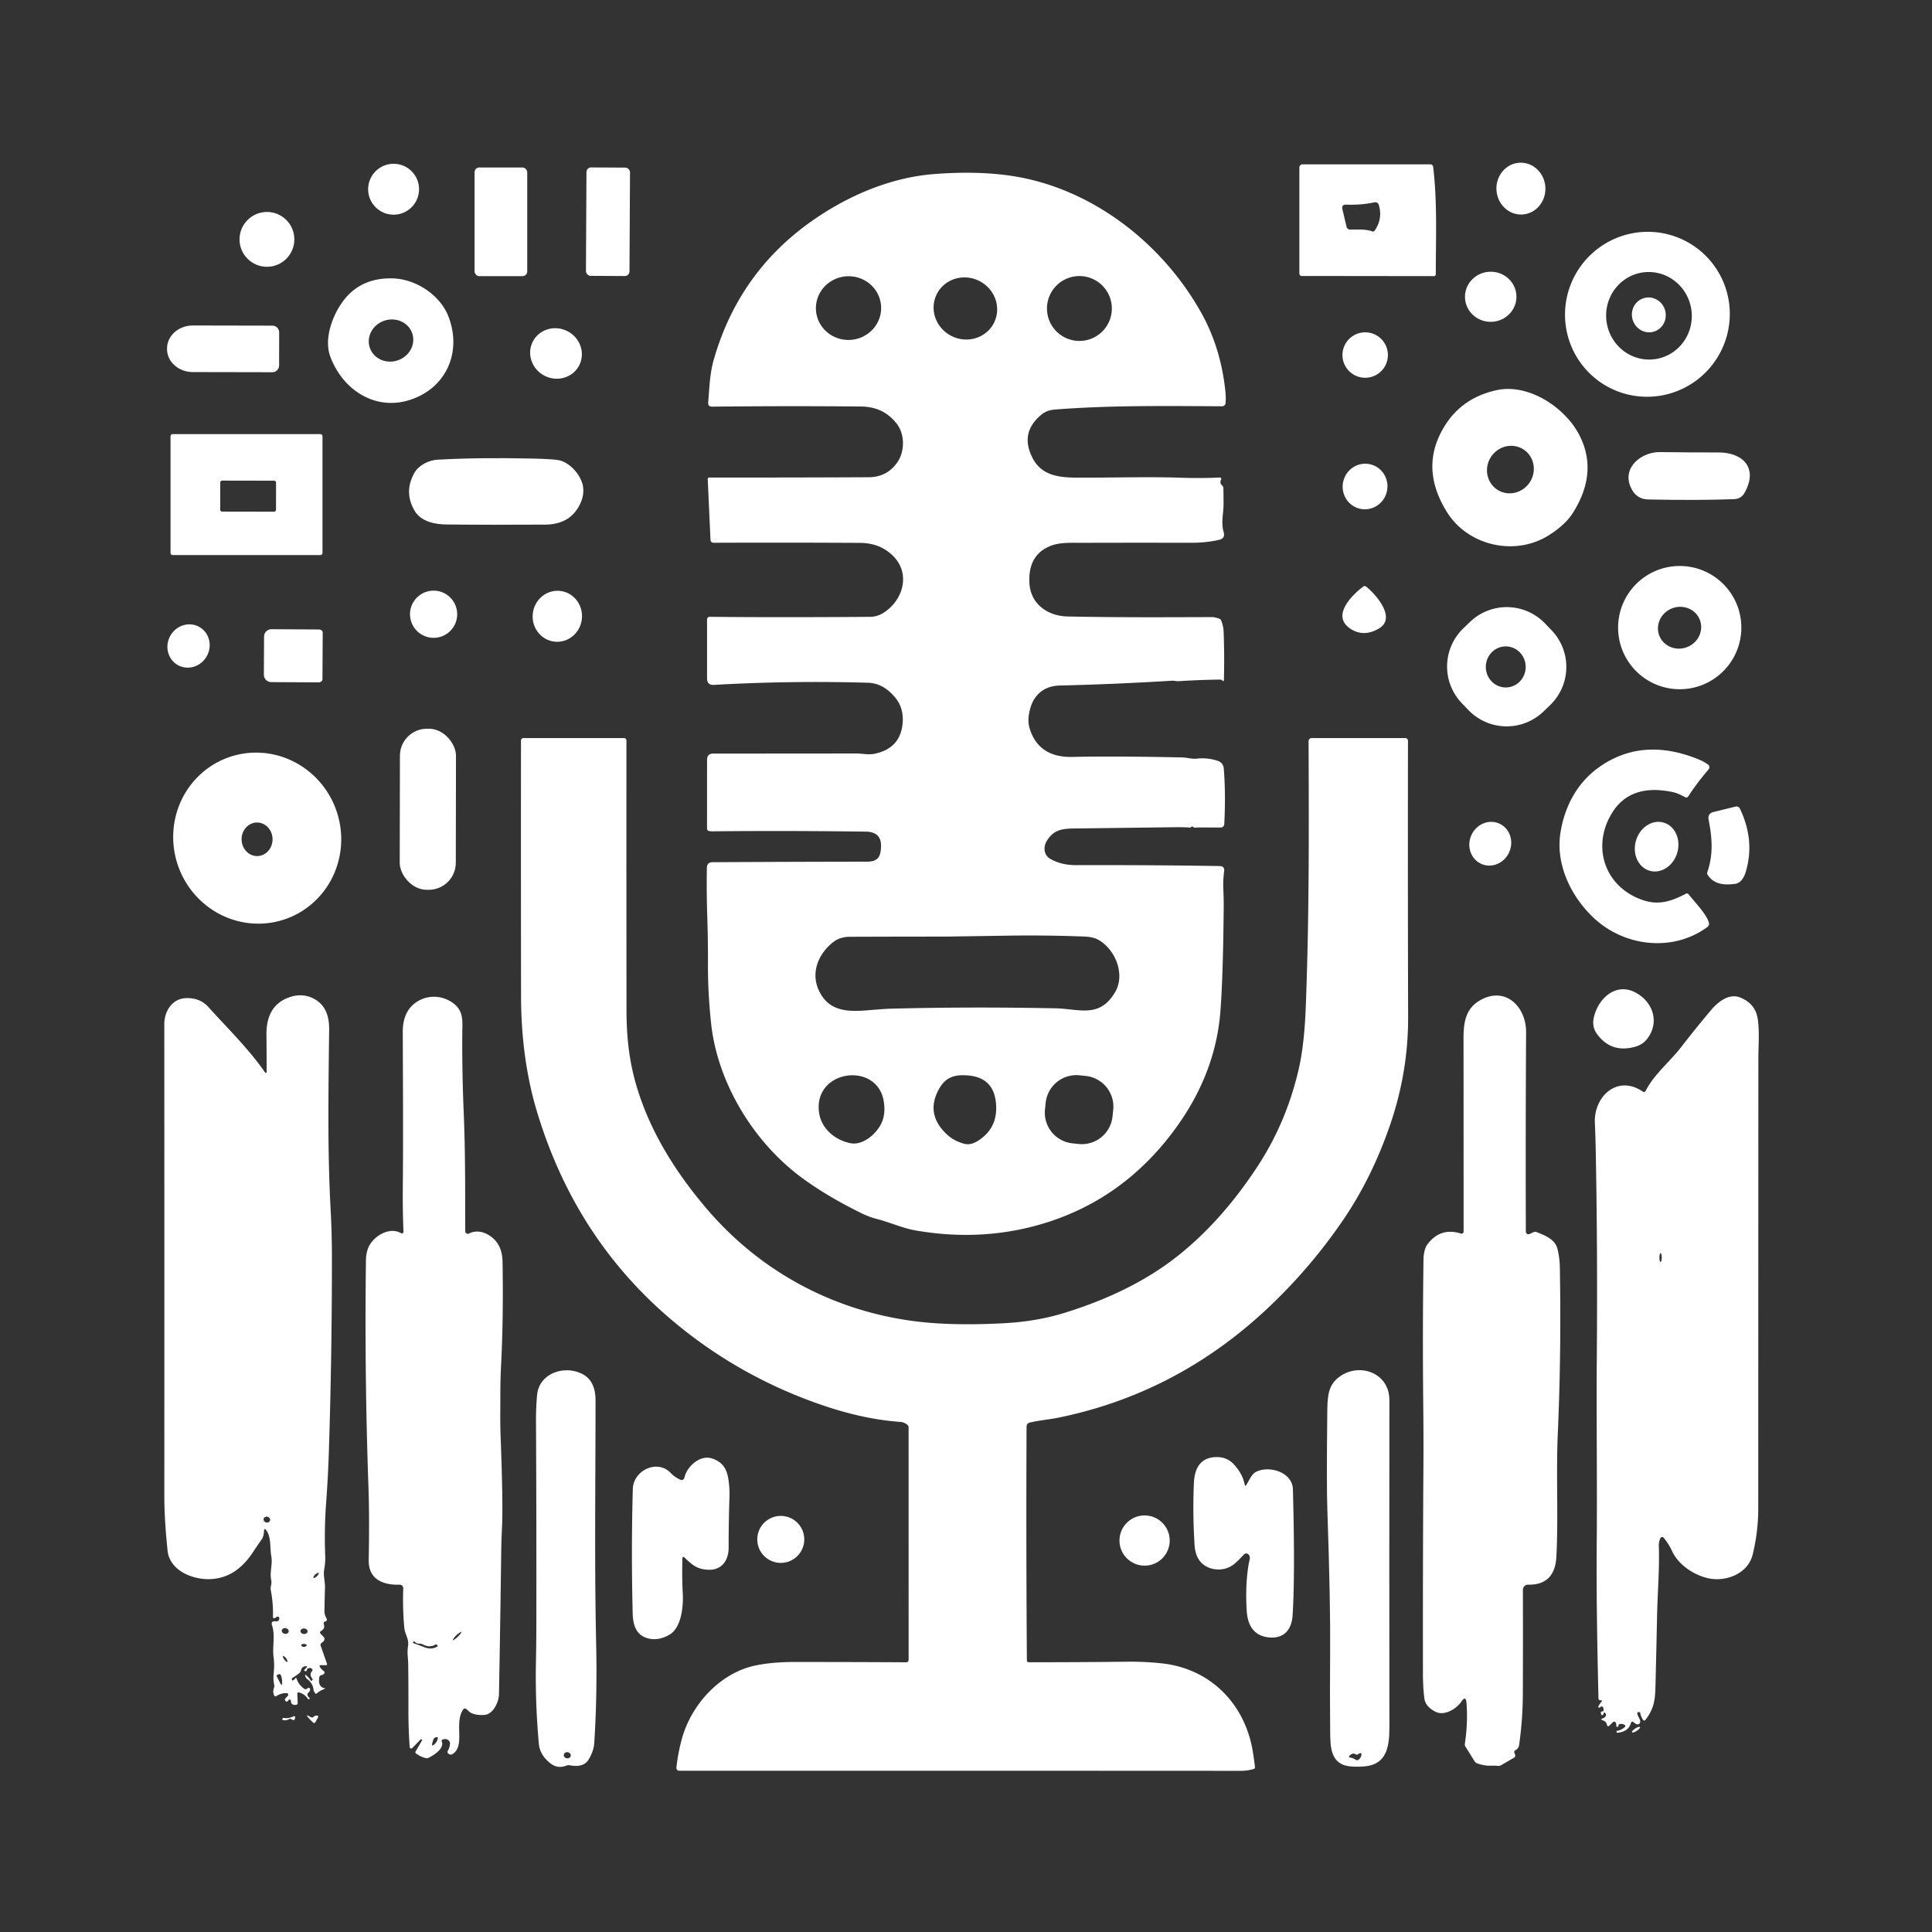 <svg viewBox="0.00 0.00 623.00 623.00" version="1.1" xmlns="http://www.w3.org/2000/svg">
<rect x="0.00" y="0.00" width="623.00" height="623.00" fill="#333333" stroke="none"/>
<ellipse ry="7.90" rx="8.36" transform="translate(490.44,60.82) rotate(87.3)" cy="0.00" cx="0.00" fill="#ffffff"></ellipse>
<circle r="8.21" cy="61.02" cx="126.92" fill="#ffffff"></circle>
<path d="M 462.38 89.04
  L 419.74 88.99
  A 0.75 0.74 -90.0 0 1 419.00 88.24
  L 419.00 54.00
  A 1.00 1.00 0.0 0 1 420.00 53.00
  L 461.24 52.99
  A 0.91 0.90 -3.6 0 1 462.14 53.78
  C 463.51 65.25 463.00 76.86 462.99 88.43
  A 0.61 0.61 0.0 0 1 462.38 89.04
  Z
  M 435.48 74.04
  C 437.59 74.01 440.51 73.86 442.47 74.61
  Q 442.99 74.80 443.30 74.35
  Q 445.95 70.48 444.60 66.03
  A 1.14 1.14 0.0 0 0 443.27 65.24
  Q 438.83 66.17 434.15 65.99
  Q 432.52 65.92 432.89 67.51
  L 434.18 73.02
  Q 434.42 74.05 435.48 74.04
  Z" fill="#ffffff"></path>
<rect rx="1.51" height="35.04" width="16.98" y="54.01" x="153.03" fill="#ffffff"></rect>
<rect rx="1.50" height="34.96" width="14.04" transform="translate(196.05,71.50) rotate(0.3)" y="-17.48" x="-7.02" fill="#ffffff"></rect>
<path d="M 384.21 266.58
  Q 384.10 266.64 384.02 266.74
  Q 383.92 266.89 383.74 266.87
  Q 381.86 266.71 377.75 266.76
  Q 363.38 266.95 348.45 267.13
  C 343.32 267.19 340.17 266.98 337.58 271.11
  C 336.38 273.02 336.52 275.70 338.66 276.94
  Q 342.21 278.99 346.99 278.98
  Q 370.90 278.91 393.29 279.27
  Q 394.96 279.30 394.74 280.95
  Q 394.33 284.03 394.49 287.12
  Q 394.63 289.85 394.60 292.89
  Q 394.38 315.52 393.52 326.28
  Q 391.96 345.91 379.49 363.29
  Q 361.98 387.69 334.00 395.24
  Q 315.37 400.27 295.23 396.77
  C 291.02 396.04 287.01 394.16 282.77 393.08
  Q 280.28 392.45 277.80 391.22
  Q 266.40 385.62 258.28 379.57
  C 243.13 368.31 231.37 349.35 229.30 329.96
  Q 228.25 320.13 228.29 310.83
  Q 228.32 303.20 228.06 295.23
  Q 227.81 287.53 227.94 279.84
  Q 227.97 278.04 229.77 278.03
  Q 254.22 277.89 279.55 277.86
  C 283.16 277.85 284.01 276.25 284.10 272.93
  Q 284.23 268.24 279.21 268.17
  Q 253.67 267.83 229.87 268.07
  Q 229.29 268.08 228.67 267.99
  A 0.81 0.80 4.7 0 1 227.99 267.20
  L 228.00 245.02
  Q 228.00 243.00 230.02 243.00
  Q 252.60 243.00 275.95 242.97
  C 277.93 242.96 279.96 243.46 281.86 243.09
  Q 290.26 241.43 291.05 233.37
  Q 291.54 228.42 288.70 224.97
  Q 284.86 220.30 279.90 220.16
  Q 254.81 219.45 230.22 220.85
  Q 228.00 220.98 228.00 218.76
  L 228.00 199.73
  A 0.83 0.83 0.0 0 1 228.83 198.90
  Q 250.75 199.13 280.53 198.91
  Q 282.73 198.90 284.64 197.76
  C 291.19 193.82 293.71 185.14 288.16 179.44
  Q 283.93 175.10 277.34 175.06
  Q 253.94 174.93 230.04 175.02
  A 0.94 0.93 88.7 0 1 229.11 174.12
  L 228.22 154.54
  Q 228.20 153.98 228.76 153.98
  Q 253.72 154.02 280.12 153.89
  Q 286.11 153.86 289.42 148.99
  C 291.79 145.48 291.80 140.02 289.18 136.65
  Q 284.92 131.16 277.74 131.09
  Q 254.76 130.86 229.64 131.13
  Q 228.26 131.14 228.37 129.77
  C 228.75 125.14 228.88 120.48 230.14 116.07
  Q 238.79 85.72 265.57 68.74
  C 275.95 62.15 288.30 57.14 301.17 56.13
  Q 314.61 55.09 325.42 56.60
  C 351.59 60.26 374.66 78.17 387.33 100.81
  Q 393.72 112.23 395.15 126.29
  Q 395.34 128.17 395.20 129.97
  A 1.13 1.12 -87.8 0 1 394.08 131.01
  C 375.16 130.90 357.54 130.70 340.23 132.06
  Q 337.63 132.26 336.01 133.56
  Q 328.75 139.33 332.91 147.59
  C 335.80 153.34 341.39 153.99 347.25 154.02
  C 359.04 154.08 369.92 153.67 381.20 154.06
  Q 387.32 154.27 393.13 153.98
  Q 394.06 153.94 393.69 154.79
  Q 393.27 155.79 394.08 156.53
  Q 394.49 156.90 394.50 157.46
  Q 394.55 159.99 394.55 162.55
  C 394.55 165.67 393.68 168.44 394.58 171.58
  Q 395.17 173.61 393.11 174.08
  Q 388.93 175.04 384.00 175.03
  Q 365.77 174.99 348.51 175.04
  C 345.49 175.04 341.89 174.86 339.04 175.93
  Q 331.40 178.77 331.96 188.14
  C 332.37 194.89 337.99 198.66 344.21 198.79
  C 359.78 199.12 375.30 199.05 390.68 198.99
  Q 391.77 198.99 393.14 199.50
  Q 393.62 199.68 393.81 200.15
  Q 394.51 201.90 394.58 203.75
  Q 394.87 211.54 394.67 219.14
  Q 394.64 219.97 394.08 219.36
  Q 394.04 219.32 393.99 219.29
  Q 393.74 219.14 393.44 219.14
  Q 386.73 219.23 380.13 219.65
  Q 379.54 219.68 378.94 219.58
  Q 378.37 219.47 377.80 219.51
  Q 359.72 220.63 341.85 221.05
  Q 336.18 221.18 333.46 225.51
  Q 332.31 227.34 331.78 230.45
  Q 331.38 232.88 332.08 235.08
  Q 335.05 244.34 345.85 244.08
  Q 358.50 243.78 381.13 244.24
  C 382.73 244.27 384.36 244.82 385.94 244.63
  Q 389.35 244.23 392.78 245.38
  A 2.70 2.69 -83.2 0 1 394.61 247.71
  Q 395.29 255.88 394.78 265.78
  A 1.13 1.13 0.0 0 1 393.64 266.85
  L 386.16 266.82
  Q 385.92 266.82 385.68 266.88
  Q 385.18 267.02 384.77 266.66
  Q 384.52 266.43 384.21 266.58
  Z
  M 284.12 98.708
  A 10.52 10.27 -3.5 0 0 272.993 89.099
  A 10.52 10.27 -3.5 0 0 263.12 99.992
  A 10.52 10.27 -3.5 0 0 274.247 109.601
  A 10.52 10.27 -3.5 0 0 284.12 98.708
  Z
  M 320.56 104.026
  A 10.32 9.94 26.2 0 0 315.689 90.551
  A 10.32 9.94 26.2 0 0 302.04 94.914
  A 10.32 9.94 26.2 0 0 306.911 108.389
  A 10.32 9.94 26.2 0 0 320.56 104.026
  Z
  M 358.53 99.48
  A 10.46 10.46 0.0 0 0 348.07 89.02
  A 10.46 10.46 0.0 0 0 337.61 99.48
  A 10.46 10.46 0.0 0 0 348.07 109.94
  A 10.46 10.46 0.0 0 0 358.53 99.48
  Z
  M 287.08 325.27
  Q 312.26 324.60 340.25 325.14
  C 348.06 325.29 354.58 328.51 359.62 319.86
  C 363.00 314.06 359.48 305.80 353.92 302.92
  Q 352.34 302.10 349.54 302.00
  Q 337.40 301.52 323.93 301.73
  Q 305.13 302.02 305.07 302.02
  Q 289.53 302.02 274.00 302.08
  Q 270.71 302.10 268.42 303.99
  C 263.05 308.44 260.96 315.34 265.27 321.48
  C 268.64 326.28 274.40 326.23 279.69 325.79
  Q 285.42 325.31 287.08 325.27
  Z
  M 284.91 354.77
  C 282.52 342.23 262.26 345.00 264.11 358.71
  C 264.82 363.98 269.32 367.67 274.25 368.64
  C 278.33 369.45 282.72 365.49 284.24 362.17
  Q 285.71 358.98 284.91 354.77
  Z
  M 312.41 346.82
  C 308.17 346.41 305.06 347.12 302.83 351.10
  Q 298.22 359.30 305.49 365.94
  Q 307.63 367.90 310.79 368.79
  C 312.84 369.37 314.58 368.47 316.18 367.31
  Q 321.80 363.26 321.18 355.88
  Q 320.49 347.59 312.41 346.82
  Z
  M 358.973 357.91
  A 9.95 9.95 0.0 0 0 350.136 346.959
  L 348.148 346.746
  A 9.95 9.95 0.0 0 0 337.197 355.582
  L 336.967 357.73
  A 9.95 9.95 0.0 0 0 345.804 368.681
  L 347.792 368.894
  A 9.95 9.95 0.0 0 0 358.743 360.058
  L 358.973 357.91
  Z" fill="#ffffff"></path>
<circle r="8.84" cy="77.19" cx="86.08" fill="#ffffff"></circle>
<path d="M 514.501 122.082
  A 26.64 26.52 128.9 0 1 510.591 84.696
  A 26.64 26.52 128.9 0 1 547.959 80.618
  A 26.64 26.52 128.9 0 1 551.869 118.004
  A 26.64 26.52 128.9 0 1 514.501 122.082
  Z
  M 533.475 115.842
  A 14.12 13.81 82.9 0 0 545.434 100.123
  A 14.12 13.81 82.9 0 0 529.985 87.818
  A 14.12 13.81 82.9 0 0 518.026 103.537
  A 14.12 13.81 82.9 0 0 533.475 115.842
  Z" fill="#ffffff"></path>
<ellipse ry="8.08" rx="8.30" transform="translate(480.70,95.70) rotate(-1.4)" cy="0.00" cx="0.00" fill="#ffffff"></ellipse>
<path d="M 144.62 102.09
  C 148.98 113.45 144.02 125.07 132.28 128.92
  C 121.01 132.62 110.50 125.71 106.53 115.04
  C 104.70 110.14 106.46 104.16 108.91 99.76
  Q 114.68 89.41 126.71 89.77
  C 134.07 90.00 141.91 95.06 144.62 102.09
  Z
  M 132.945 107.543
  A 7.22 6.75 -18.3 0 0 123.971 103.401
  A 7.22 6.75 -18.3 0 0 119.235 112.077
  A 7.22 6.75 -18.3 0 0 128.209 116.219
  A 7.22 6.75 -18.3 0 0 132.945 107.543
  Z" fill="#ffffff"></path>
<ellipse ry="5.45" rx="5.64" transform="translate(531.69,101.54) rotate(73.1)" cy="0.00" cx="0.00" fill="#ffffff"></ellipse>
<path d="M 90.00 117.84
  A 2.19 2.19 0.0 0 1 87.81 120.03
  L 62.19 119.98
  A 8.33 7.39 0.1 0 1 53.87 112.58
  L 53.87 112.34
  A 8.33 7.39 0.1 0 1 62.21 104.96
  L 87.83 105.01
  A 2.19 2.19 0.0 0 1 90.02 107.20
  L 90.00 117.84
  Z" fill="#ffffff"></path>
<ellipse ry="8.08" rx="8.41" transform="translate(179.29,113.98) rotate(26.8)" cy="0.00" cx="0.00" fill="#ffffff"></ellipse>
<circle r="7.33" cy="114.49" cx="440.22" fill="#ffffff"></circle>
<path d="M 464.39 140.00
  Q 470.01 128.54 482.64 125.81
  C 492.77 123.62 504.28 131.14 508.98 139.74
  Q 515.64 151.95 507.25 165.31
  Q 504.80 169.21 499.46 172.59
  C 488.51 179.50 473.33 176.00 466.56 165.08
  C 461.52 156.95 460.19 148.56 464.39 140.00
  Z
  M 482.755 157.859
  A 7.74 7.47 123.7 0 0 493.265 155.565
  A 7.74 7.47 123.7 0 0 491.344 144.981
  A 7.74 7.47 123.7 0 0 480.835 147.275
  A 7.74 7.47 123.7 0 0 482.755 157.859
  Z" fill="#ffffff"></path>
<path d="M 103.99 178.30
  A 0.69 0.69 0.0 0 1 103.30 178.99
  L 55.68 178.99
  A 0.69 0.69 0.0 0 1 54.99 178.30
  L 54.99 140.68
  A 0.69 0.69 0.0 0 1 55.68 139.99
  L 103.30 139.99
  A 0.69 0.69 0.0 0 1 103.99 140.68
  L 103.99 178.30
  Z
  M 89.018 155.646
  A 0.64 0.64 0.0 0 0 88.379 155.005
  L 71.659 154.975
  A 0.64 0.64 0.0 0 0 71.018 155.614
  L 71.002 164.334
  A 0.64 0.64 0.0 0 0 71.641 164.975
  L 88.361 165.005
  A 0.64 0.64 0.0 0 0 89.002 164.366
  L 89.018 155.646
  Z" fill="#ffffff"></path>
<path d="M 554.20 145.90
  C 561.92 145.90 567.07 150.81 562.58 158.88
  Q 561.48 160.87 559.15 160.96
  Q 547.54 161.39 531.49 161.06
  Q 527.49 160.98 525.79 157.00
  C 523.06 150.58 529.47 145.69 535.29 145.78
  Q 544.32 145.91 554.20 145.90
  Z" fill="#ffffff"></path>
<path d="M 133.57 152.58
  C 134.98 150.01 138.24 148.39 141.10 148.23
  Q 154.54 147.48 171.80 147.87
  Q 178.48 148.02 180.35 148.43
  C 183.83 149.20 187.70 153.41 188.07 157.38
  Q 188.28 159.54 187.46 161.60
  Q 184.46 169.12 175.79 169.17
  Q 158.50 169.29 143.80 169.12
  C 140.11 169.08 135.73 168.14 133.71 164.73
  Q 130.17 158.75 133.57 152.58
  Z" fill="#ffffff"></path>
<ellipse ry="7.22" rx="7.36" transform="translate(440.18,156.88) rotate(102.9)" cy="0.00" cx="0.00" fill="#ffffff"></ellipse>
<path d="M 561.52 202.38
  A 19.87 19.87 0.0 0 1 541.65 222.25
  A 19.87 19.87 0.0 0 1 521.78 202.38
  A 19.87 19.87 0.0 0 1 541.65 182.51
  A 19.87 19.87 0.0 0 1 561.52 202.38
  Z
  M 548.122 199.851
  A 7.01 6.70 -21.5 0 0 539.144 196.186
  A 7.01 6.70 -21.5 0 0 535.078 204.989
  A 7.01 6.70 -21.5 0 0 544.056 208.654
  A 7.01 6.70 -21.5 0 0 548.122 199.851
  Z" fill="#ffffff"></path>
<path d="M 435.37 202.69
  C 429.30 198.58 435.75 192.04 439.59 189.15
  Q 440.06 188.80 440.53 189.16
  C 443.72 191.70 450.46 199.33 444.59 202.71
  Q 439.64 205.57 435.37 202.69
  Z" fill="#ffffff"></path>
<circle r="7.61" cy="198.07" cx="139.82" fill="#ffffff"></circle>
<ellipse ry="7.96" rx="8.23" transform="translate(179.72,198.73) rotate(96.0)" cy="0.00" cx="0.00" fill="#ffffff"></ellipse>
<path d="M 500.309 203.219
  A 17.09 17.09 0.0 0 1 499.845 227.383
  L 497.697 229.45
  A 17.09 17.09 0.0 0 1 473.533 228.986
  L 471.411 226.781
  A 17.09 17.09 0.0 0 1 471.875 202.617
  L 474.022 200.55
  A 17.09 17.09 0.0 0 1 498.187 201.014
  L 500.309 203.219
  Z
  M 485.596 221.68
  A 6.62 6.43 89.6 0 0 491.98 215.015
  A 6.62 6.43 89.6 0 0 485.504 208.44
  A 6.62 6.43 89.6 0 0 479.12 215.105
  A 6.62 6.43 89.6 0 0 485.596 221.68
  Z" fill="#ffffff"></path>
<ellipse ry="6.74" rx="7.06" transform="translate(60.80,208.31) rotate(119.7)" cy="0.00" cx="0.00" fill="#ffffff"></ellipse>
<path d="M 85.15 205.28
  A 2.39 2.39 0.0 0 1 87.55 202.90
  L 102.78 202.98
  A 1.28 0.99 0.3 0 1 104.06 203.98
  L 103.98 219.06
  A 1.28 0.99 0.3 0 1 102.70 220.04
  L 87.47 219.96
  A 2.39 2.39 0.0 0 1 85.09 217.56
  L 85.15 205.28
  Z" fill="#ffffff"></path>
<rect rx="8.72" height="51.94" width="18.08" transform="translate(137.97,260.96) rotate(0.1)" y="-25.97" x="-9.04" fill="#ffffff"></rect>
<path d="M 331.79 536.01
  Q 346.98 536.03 363.32 535.84
  Q 369.07 535.77 374.70 536.38
  C 390.41 538.09 401.63 549.59 404.04 565.14
  Q 404.40 567.41 404.68 569.79
  Q 404.74 570.29 404.26 570.43
  Q 402.30 571.03 400.11 571.03
  Q 309.62 570.98 219.02 571.00
  A 0.91 0.90 2.8 0 1 218.11 570.00
  Q 218.66 565.12 219.90 560.64
  C 223.01 549.41 232.44 539.32 243.74 537.03
  Q 249.16 535.93 256.11 535.93
  Q 274.31 535.93 292.22 536.03
  A 0.79 0.78 90.0 0 0 293.00 535.24
  L 292.99 460.27
  Q 292.99 459.78 292.61 459.46
  Q 291.58 458.59 290.20 458.50
  Q 277.39 457.61 262.36 452.13
  Q 236.08 442.56 215.24 424.48
  Q 185.19 398.41 173.17 358.51
  C 169.49 346.33 168.04 333.60 168.02 321.29
  Q 167.96 281.87 168.00 238.79
  A 0.79 0.79 0.0 0 1 168.79 238.00
  L 201.24 238.00
  A 0.77 0.76 90.0 0 1 202.00 238.77
  Q 201.98 281.85 202.02 325.38
  C 202.02 336.88 203.37 346.45 207.91 357.83
  Q 214.28 373.79 227.78 389.66
  C 246.51 411.69 272.49 424.56 300.88 426.64
  Q 310.75 427.36 323.30 426.72
  Q 334.12 426.18 343.19 423.37
  Q 365.00 416.64 379.54 405.18
  Q 393.82 393.94 405.48 376.17
  Q 414.87 361.86 418.82 344.62
  Q 420.59 336.92 421.06 324.78
  C 422.18 295.78 422.08 268.73 421.97 238.99
  A 0.99 0.99 0.0 0 1 422.96 238.00
  L 453.02 238.00
  Q 454.02 238.00 454.02 239.00
  Q 453.95 283.97 454.07 328.01
  Q 454.11 345.54 448.36 362.43
  Q 442.50 379.60 433.18 393.30
  Q 422.05 409.63 407.61 422.95
  Q 378.78 449.52 341.18 457.17
  C 338.15 457.78 335.05 458.00 332.01 458.74
  A 1.29 1.27 83.7 0 0 331.03 459.98
  Q 330.86 496.41 331.13 535.36
  Q 331.14 536.01 331.79 536.01
  Z" fill="#ffffff"></path>
<path d="M 547.70 244.86
  Q 549.32 245.51 550.73 246.50
  A 1.12 1.11 -52.0 0 1 550.93 248.15
  Q 547.24 252.42 544.42 256.78
  Q 544.04 257.37 543.40 257.06
  C 541.98 256.34 540.88 255.72 539.27 255.39
  Q 525.68 252.58 519.79 262.20
  C 513.00 273.29 517.68 286.48 530.27 290.41
  C 535.22 291.96 539.31 290.45 543.66 288.19
  Q 544.16 287.93 544.51 288.38
  C 546.51 290.92 550.18 294.65 551.03 297.43
  Q 551.31 298.38 550.51 298.97
  C 539.25 307.19 523.58 305.19 513.76 295.84
  C 506.42 288.84 501.52 278.52 503.23 268.27
  C 504.64 259.82 508.66 252.32 515.70 247.35
  Q 529.63 237.51 547.70 244.86
  Z" fill="#ffffff"></path>
<path d="M 91.847 296.435
  A 27.64 27.03 71.2 0 1 57.352 278.981
  A 27.64 27.03 71.2 0 1 74.033 244.105
  A 27.64 27.03 71.2 0 1 108.528 261.559
  A 27.64 27.03 71.2 0 1 91.847 296.435
  Z
  M 82.947 276.05
  A 5.41 4.99 89.5 0 0 87.89 270.596
  A 5.41 4.99 89.5 0 0 82.853 265.23
  A 5.41 4.99 89.5 0 0 77.91 270.683
  A 5.41 4.99 89.5 0 0 82.947 276.05
  Z" fill="#ffffff"></path>
<path d="M 562.96 281.09
  C 562.47 282.74 561.45 284.76 559.52 285.01
  C 556.10 285.45 552.76 285.27 550.68 282.14
  Q 550.39 281.71 550.56 281.22
  C 552.54 275.40 552.10 270.19 550.97 264.33
  Q 550.59 262.32 552.58 261.83
  L 559.68 260.09
  A 1.21 1.20 -19.5 0 1 561.05 260.74
  Q 565.96 271.00 562.96 281.09
  Z" fill="#ffffff"></path>
<ellipse ry="6.69" rx="7.12" transform="translate(480.56,272.07) rotate(113.9)" cy="0.00" cx="0.00" fill="#ffffff"></ellipse>
<ellipse ry="6.94" rx="8.09" transform="translate(534.20,273.02) rotate(106.1)" cy="0.00" cx="0.00" fill="#ffffff"></ellipse>
<path d="M 527.67 320.20
  C 533.29 323.36 535.21 330.08 530.96 335.23
  Q 529.55 336.93 527.15 337.58
  Q 519.44 339.65 514.92 333.35
  Q 513.31 331.11 513.91 328.25
  C 515.27 321.90 521.16 316.52 527.67 320.20
  Z" fill="#ffffff"></path>
<path d="M 85.15 493.55
  C 85.06 494.72 84.95 495.61 84.24 496.61
  Q 82.86 498.55 81.48 500.65
  Q 76.11 508.78 68.02 509.20
  C 62.24 509.50 54.69 506.52 54.03 499.99
  C 53.45 494.24 52.99 488.33 52.99 482.57
  Q 53.02 407.87 52.98 330.25
  C 52.98 326.16 55.45 322.08 59.87 321.87
  Q 64.43 321.65 67.23 324.77
  C 73.19 331.37 80.17 338.19 85.27 345.55
  Q 85.98 346.57 85.98 345.32
  Q 85.98 339.55 85.92 333.68
  Q 85.83 324.71 92.48 321.90
  Q 97.34 319.85 101.50 322.21
  Q 106.22 324.89 106.14 331.96
  C 105.90 352.33 105.59 371.08 106.61 389.95
  Q 107.02 397.42 107.03 405.09
  Q 107.06 436.36 106.05 468.11
  Q 105.79 476.14 105.15 484.86
  Q 104.54 493.14 104.87 501.68
  Q 104.96 503.83 104.55 506.02
  C 104.18 508.05 104.85 509.95 104.79 512.01
  Q 104.69 515.75 104.62 519.56
  C 104.60 520.37 104.92 521.19 105.30 521.89
  Q 105.64 522.53 104.98 522.82
  L 104.74 522.93
  Q 104.22 523.16 104.41 523.70
  Q 104.93 525.14 103.57 525.91
  Q 102.89 526.30 103.43 526.86
  L 104.38 527.88
  A 0.93 0.92 41.3 0 1 104.46 529.06
  Q 104.14 529.49 103.69 529.80
  Q 103.21 530.12 103.40 530.66
  L 105.43 536.47
  Q 105.60 536.96 105.08 536.96
  L 103.51 536.95
  Q 102.80 536.95 103.17 537.55
  Q 103.66 538.35 104.42 538.87
  A 0.56 0.56 0.0 0 1 104.46 539.77
  Q 104.06 540.09 103.55 540.20
  Q 103.07 540.29 102.98 540.78
  Q 102.42 543.85 104.58 544.38
  Q 105.04 544.50 104.59 544.65
  Q 103.18 545.14 102.13 546.08
  Q 101.86 546.32 101.65 546.03
  C 101.39 545.67 101.16 545.38 101.11 544.92
  Q 100.89 542.83 99.14 541.49
  Q 98.64 541.11 98.44 540.51
  Q 98.21 539.81 98.78 540.27
  Q 99.64 540.95 100.18 541.92
  Q 100.31 542.15 100.49 541.97
  L 100.72 541.74
  Q 100.89 541.56 100.74 541.36
  Q 99.66 540.00 100.58 538.93
  Q 101.01 538.42 100.47 538.04
  Q 100.04 537.75 99.55 537.90
  Q 99.03 538.05 98.93 538.58
  Q 98.85 538.95 98.43 538.88
  Q 97.87 538.78 98.24 538.36
  Q 98.50 538.07 98.79 537.80
  Q 99.37 537.26 98.58 537.30
  Q 97.37 537.37 97.06 538.62
  Q 96.92 539.20 96.45 539.58
  Q 95.52 540.33 94.36 541.02
  Q 94.05 541.20 94.11 541.59
  Q 94.19 542.04 94.59 541.81
  Q 94.97 541.59 95.20 541.22
  A 0.24 0.24 0.0 0 1 95.64 541.27
  Q 96.29 543.35 98.15 544.59
  Q 98.58 544.88 98.99 544.56
  L 99.28 544.32
  Q 99.50 544.15 99.74 544.30
  Q 100.00 544.47 100.00 544.78
  Q 100.00 545.28 99.63 545.61
  Q 98.59 546.52 99.74 547.46
  Q 100.01 547.67 99.73 547.88
  Q 99.60 547.98 99.48 547.93
  Q 99.33 547.88 99.24 547.75
  Q 98.19 546.24 96.50 545.77
  Q 95.85 545.59 95.88 546.27
  L 96.00 548.99
  Q 96.04 549.72 95.30 549.77
  Q 93.86 549.86 93.82 548.50
  Q 93.80 548.13 93.44 548.06
  Q 93.12 547.99 92.98 548.30
  Q 92.79 548.75 92.31 548.65
  Q 92.08 548.60 91.98 548.42
  Q 91.74 547.99 92.08 547.63
  L 92.82 546.83
  A 0.51 0.51 0.0 0 0 92.47 545.97
  Q 90.71 545.90 89.17 546.89
  Q 88.64 547.24 88.38 546.65
  Q 87.87 545.50 88.37 544.18
  Q 88.52 543.78 88.43 543.36
  Q 88.03 541.58 88.26 539.47
  Q 88.55 536.83 88.22 534.37
  C 87.77 530.96 88.81 527.39 87.74 524.20
  Q 87.22 522.66 88.84 522.81
  Q 90.06 522.92 90.06 521.81
  A 0.52 0.52 0.0 0 0 89.25 521.38
  L 88.84 521.65
  Q 87.99 522.21 88.02 521.19
  Q 88.13 516.96 87.32 512.75
  C 87.11 511.70 87.71 510.72 87.49 509.73
  C 86.86 506.88 87.98 504.61 87.48 501.83
  C 87.01 499.19 87.51 495.45 85.77 493.36
  Q 85.22 492.69 85.15 493.55
  Z
  M 87.072 490.301
  A 1.06 0.94 15.4 0 0 86.3 489.114
  A 1.06 0.94 15.4 0 0 85.028 489.738
  A 1.06 0.94 15.4 0 0 85.8 490.926
  A 1.06 0.94 15.4 0 0 87.072 490.301
  Z
  M 102.751 507.22
  A 1.14 0.38 -43.2 0 0 101.66 507.723
  A 1.14 0.38 -43.2 0 0 101.089 508.78
  A 1.14 0.38 -43.2 0 0 102.18 508.277
  A 1.14 0.38 -43.2 0 0 102.751 507.22
  Z
  M 93.088 526.149
  A 1.13 0.92 11.2 0 0 92.159 525.028
  A 1.13 0.92 11.2 0 0 90.871 525.711
  A 1.13 0.92 11.2 0 0 91.801 526.832
  A 1.13 0.92 11.2 0 0 93.088 526.149
  Z
  M 99.187 526.098
  A 1.15 0.89 3.9 0 0 98.1 525.132
  A 1.15 0.89 3.9 0 0 96.893 525.942
  A 1.15 0.89 3.9 0 0 97.98 526.908
  A 1.15 0.89 3.9 0 0 99.187 526.098
  Z
  M 97.36 530.22
  A 0.33 0.33 0.0 0 0 97.28 530.80
  Q 98.01 531.34 98.69 530.83
  Q 99.17 530.47 98.62 530.23
  Q 98.01 529.97 97.36 530.22
  Z
  M 91.49 534.05
  A 0.20 0.20 0.0 0 0 91.21 534.30
  Q 91.56 535.17 92.24 535.75
  Q 92.82 536.24 92.64 535.50
  Q 92.42 534.59 91.49 534.05
  Z
  M 90.97 542.69
  Q 91.03 541.40 90.56 540.15
  A 0.47 0.47 0.0 0 0 89.98 539.87
  L 89.58 539.99
  A 0.48 0.48 0.0 0 0 89.29 540.67
  L 90.40 542.82
  Q 90.93 543.83 90.97 542.69
  Z" fill="#ffffff"></path>
<path d="M 471.22 548.73
  C 469.62 551.06 465.72 553.47 462.82 551.94
  Q 459.69 550.29 459.34 547.85
  Q 458.86 544.51 458.85 539.81
  Q 458.79 504.37 459.00 472.53
  Q 459.06 463.18 458.94 452.50
  Q 458.70 428.79 459.03 405.86
  C 459.05 404.62 459.43 402.43 460.18 401.41
  Q 464.40 395.65 471.11 397.78
  A 0.65 0.65 0.0 0 0 471.96 397.16
  Q 471.96 368.05 471.94 337.68
  C 471.94 332.33 471.46 326.24 476.76 322.87
  C 484.96 317.67 492.15 324.23 492.11 332.88
  Q 491.92 367.36 492.03 397.18
  A 0.84 0.83 -12.5 0 0 493.22 397.93
  L 494.53 397.32
  Q 495.01 397.10 495.49 397.30
  C 498.25 398.41 501.50 399.61 502.26 402.83
  Q 502.94 405.68 502.99 408.56
  Q 503.49 436.15 502.34 462.10
  C 501.75 475.34 502.55 489.51 501.87 502.02
  Q 501.37 511.17 492.76 511.00
  A 1.65 1.64 0.5 0 0 491.08 512.64
  Q 491.13 529.50 491.06 546.29
  Q 491.03 554.27 489.89 562.54
  Q 489.70 563.87 488.74 564.33
  Q 488.10 564.64 488.37 565.31
  L 488.55 565.78
  Q 488.82 566.44 488.20 566.80
  L 484.02 569.23
  Q 483.59 569.47 483.10 569.43
  Q 481.96 569.33 480.87 569.37
  Q 478.62 569.45 476.35 568.63
  A 1.72 1.70 83.7 0 1 475.50 567.94
  L 472.55 563.22
  A 1.33 1.30 -57.3 0 1 472.36 562.30
  Q 473.38 555.63 472.90 549.18
  Q 472.70 546.58 471.22 548.73
  Z" fill="#ffffff"></path>
<path d="M 136.11 561.19
  Q 136.19 561.06 136.07 560.98
  L 135.85 560.82
  Q 135.78 560.77 135.72 560.83
  L 132.93 563.68
  A 0.48 0.48 0.0 0 1 132.11 563.38
  Q 131.68 557.34 131.70 551.00
  Q 131.72 543.90 131.64 537.25
  Q 131.62 535.64 131.48 534.03
  Q 131.33 532.40 131.58 530.79
  C 131.94 528.45 130.58 527.08 130.37 524.86
  Q 129.81 518.94 130.03 512.17
  A 1.14 1.13 89.5 0 0 128.85 511.00
  C 123.63 511.19 118.80 509.29 118.90 503.15
  C 119.03 495.44 119.09 487.45 118.81 479.41
  Q 117.53 443.30 118.00 406.57
  Q 118.03 403.64 119.07 401.70
  C 120.76 398.52 125.49 395.61 129.15 397.56
  Q 130.15 398.09 130.10 396.96
  Q 129.82 389.97 129.89 383.11
  C 130.05 366.32 129.93 349.54 129.88 332.75
  Q 129.86 326.49 133.81 323.48
  C 137.30 320.82 142.03 320.76 145.69 323.17
  C 149.63 325.77 149.10 329.18 149.07 333.13
  Q 148.98 345.93 149.54 359.02
  C 150.10 372.44 149.97 384.15 150.03 397.01
  A 0.85 0.84 76.0 0 0 151.27 397.76
  C 152.96 396.85 155.09 397.00 156.77 397.82
  Q 161.93 400.35 162.05 406.81
  Q 162.37 424.67 161.59 440.02
  Q 161.35 444.83 161.34 449.60
  Q 161.34 452.82 161.32 456.36
  Q 161.30 459.64 161.43 463.14
  Q 162.25 485.02 161.89 492.27
  Q 161.66 496.75 161.61 501.24
  Q 161.32 524.08 160.90 546.37
  C 160.85 548.71 159.13 552.73 156.30 552.99
  C 154.57 553.16 152.10 552.94 150.93 551.59
  Q 150.57 551.17 150.07 550.96
  A 0.55 0.54 -60.5 0 0 149.44 551.14
  C 146.30 555.41 150.10 562.71 146.09 565.52
  Q 145.23 566.13 144.48 565.39
  A 0.65 0.65 0.0 0 1 144.39 564.60
  Q 144.98 563.63 145.10 562.45
  Q 145.18 561.66 144.63 561.19
  Q 143.82 560.51 142.68 560.98
  Q 142.30 561.14 142.45 561.52
  C 143.35 563.84 139.96 565.94 138.21 566.82
  Q 137.75 567.05 137.25 566.92
  Q 135.60 566.50 134.17 565.44
  Q 133.79 565.16 134.03 564.75
  L 136.11 561.19
  Z
  M 148.60 526.67
  Q 149.15 525.90 148.34 526.40
  Q 146.99 527.24 146.25 528.40
  Q 145.70 529.26 146.54 528.68
  Q 147.79 527.80 148.60 526.67
  Z
  M 136.86 531.18
  Q 139.15 532.09 141.07 530.92
  Q 141.19 530.85 141.12 530.73
  L 140.99 530.50
  Q 140.77 530.11 140.38 530.33
  Q 138.50 531.42 136.34 530.26
  A 2.02 1.94 -31.2 0 0 135.28 530.02
  Q 134.37 530.06 133.79 529.45
  Q 133.47 529.12 133.25 529.52
  L 133.13 529.73
  Q 133.09 529.79 133.16 529.82
  Q 135.00 530.43 136.86 531.18
  Z
  M 139.35 562.35
  Q 139.19 563.15 139.85 562.66
  Q 140.65 562.06 141.01 561.17
  Q 141.60 559.68 140.17 560.38
  Q 139.70 560.61 139.35 562.35
  Z" fill="#ffffff"></path>
<path d="M 517.09 552.58
  Q 517.04 552.79 516.89 552.97
  Q 516.62 553.27 516.40 552.93
  Q 516.26 552.72 516.22 552.46
  Q 516.11 551.87 516.71 551.86
  Q 516.86 551.86 516.99 551.75
  Q 517.09 551.68 517.10 551.56
  Q 517.17 550.99 516.88 550.49
  A 0.49 0.49 0.0 0 0 516.03 550.51
  Q 515.93 550.68 515.75 550.66
  Q 515.24 550.62 515.47 550.16
  Q 515.80 549.47 516.34 548.84
  Q 516.92 548.16 516.03 548.28
  Q 515.87 548.31 515.73 548.20
  Q 515.46 548.00 515.45 547.66
  Q 514.71 516.77 514.88 498.50
  C 515.07 478.17 514.75 457.47 514.92 436.94
  Q 515.19 402.71 514.55 370.21
  Q 514.47 366.21 514.29 362.06
  C 513.92 353.56 521.56 346.40 529.77 352.02
  A 0.60 0.59 -59.1 0 0 530.64 351.80
  C 533.45 346.33 538.38 342.48 542.14 337.62
  Q 546.81 331.57 551.79 325.68
  C 554.01 323.05 557.54 320.23 561.12 321.65
  Q 566.16 323.66 566.84 328.76
  C 567.40 332.95 567.02 337.01 567.01 341.23
  Q 566.99 414.26 566.97 486.53
  Q 566.97 493.81 565.20 501.20
  C 563.72 507.39 556.77 510.06 551.24 509.01
  C 546.58 508.12 541.32 504.79 539.19 500.18
  Q 538.20 498.04 536.71 496.15
  Q 535.78 494.98 535.26 496.37
  Q 534.87 497.40 534.91 498.51
  C 535.17 506.04 534.51 513.35 534.35 520.83
  Q 534.12 531.95 533.84 543.28
  C 533.73 547.70 533.56 550.78 530.61 554.57
  Q 530.18 555.12 529.79 554.54
  Q 529.14 553.56 528.86 552.16
  Q 528.85 552.10 528.79 552.10
  L 528.32 552.10
  Q 527.93 552.11 527.97 552.49
  C 528.09 553.53 528.81 554.08 528.91 555.06
  Q 528.94 555.40 528.75 555.66
  Q 528.36 556.22 527.73 555.97
  Q 527.24 555.79 526.88 555.44
  Q 526.16 554.77 525.87 555.72
  Q 525.03 558.48 521.47 558.76
  Q 521.33 558.77 521.32 558.63
  L 521.29 558.35
  Q 521.27 558.15 521.47 558.12
  Q 522.83 557.92 523.88 556.96
  Q 524.39 556.49 523.78 556.16
  Q 523.10 555.80 522.34 555.93
  A 0.55 0.54 -5.5 0 0 521.88 556.48
  Q 521.88 556.81 521.60 556.86
  A 0.35 0.35 0.0 0 1 521.19 556.46
  Q 521.26 555.95 521.03 555.50
  A 0.59 0.59 0.0 0 0 520.08 555.35
  L 519.08 556.35
  Q 518.38 557.06 518.15 556.09
  Q 517.91 555.10 516.84 554.75
  Q 515.88 554.43 516.84 554.11
  Q 517.30 553.95 517.65 553.57
  Q 517.87 553.32 517.87 553.00
  Q 517.88 552.69 517.66 552.44
  Q 517.24 551.95 517.09 552.58
  Z
  M 535.475 406.93
  A 1.41 0.37 90.2 0 0 535.85 405.521
  A 1.41 0.37 90.2 0 0 535.485 404.11
  A 1.41 0.37 90.2 0 0 535.11 405.519
  A 1.41 0.37 90.2 0 0 535.475 406.93
  Z" fill="#ffffff"></path>
<path d="M 189.84 567.34
  Q 188.23 570.08 183.74 569.24
  Q 183.18 569.13 182.65 569.34
  Q 179.88 570.43 177.58 568.68
  Q 174.08 566.00 173.75 562.23
  Q 172.56 548.84 172.82 536.10
  Q 172.94 529.93 172.95 524.85
  Q 173.01 491.83 172.84 458.35
  Q 172.82 453.88 173.19 449.84
  C 173.84 442.83 181.98 440.05 187.83 443.09
  Q 192.05 445.29 192.04 451.62
  C 192.04 477.57 191.66 503.96 192.24 530.24
  Q 192.61 546.86 191.62 562.13
  Q 191.46 564.61 189.84 567.34
  Z
  M 184.046 566.185
  A 1.13 0.99 8.9 0 0 183.083 565.032
  A 1.13 0.99 8.9 0 0 181.814 565.835
  A 1.13 0.99 8.9 0 0 182.777 566.988
  A 1.13 0.99 8.9 0 0 184.046 566.185
  Z" fill="#ffffff"></path>
<path d="M 435.64 569.62
  C 428.95 569.10 428.98 563.30 428.93 558.26
  Q 428.81 545.39 428.92 533.01
  Q 429.06 516.85 428.02 486.75
  Q 427.75 479.06 427.99 456.51
  C 428.05 450.70 427.93 446.45 432.51 443.55
  C 439.05 439.41 448.04 443.03 448.03 451.46
  Q 447.98 505.01 448.03 554.45
  C 448.03 560.60 448.52 568.52 440.56 569.53
  Q 438.24 569.82 435.64 569.62
  Z
  M 437.18 565.71
  Q 436.26 565.11 435.27 566.05
  Q 434.63 566.65 435.50 566.77
  Q 436.35 566.89 437.05 567.40
  Q 437.66 567.84 438.22 567.34
  Q 438.87 566.77 439.00 565.99
  Q 439.16 564.99 438.26 565.46
  Q 438.07 565.55 437.91 565.68
  Q 437.56 565.96 437.18 565.71
  Z" fill="#ffffff"></path>
<path d="M 401.93 478.78
  C 402.74 477.47 403.63 475.33 405.01 474.63
  C 409.16 472.50 416.77 474.60 416.92 480.30
  Q 417.65 507.71 416.82 520.85
  C 416.51 525.77 413.75 528.72 408.61 527.93
  Q 402.47 526.99 402.01 519.29
  Q 401.51 510.83 402.70 504.09
  C 402.86 503.13 403.43 502.09 402.58 501.24
  A 1.02 1.01 -46.5 0 0 401.10 501.28
  Q 399.64 502.92 398.08 504.26
  C 395.40 506.56 391.17 506.73 388.26 504.66
  Q 385.48 502.67 385.20 498.14
  Q 384.56 487.88 384.99 478.22
  C 385.19 473.81 386.83 470.06 392.00 469.86
  Q 395.55 469.72 397.84 472.17
  Q 400.65 475.16 401.36 478.68
  Q 401.52 479.45 401.93 478.78
  Z" fill="#ffffff"></path>
<path d="M 220.06 502.58
  Q 219.88 508.59 220.17 513.86
  C 220.40 517.98 219.73 524.91 215.86 527.14
  Q 212.40 529.13 209.15 528.36
  C 205.06 527.39 204.11 523.92 204.02 520.27
  Q 203.51 500.30 204.06 480.15
  C 204.22 474.17 211.92 470.41 216.29 474.99
  Q 217.63 476.39 219.44 477.18
  A 0.91 0.91 0.0 0 0 220.69 476.53
  C 221.41 473.05 225.64 468.97 229.63 470.31
  C 233.89 471.75 234.72 474.78 235.10 478.78
  Q 235.29 480.75 235.23 482.56
  Q 234.95 491.09 234.96 499.14
  C 234.96 503.01 232.85 506.29 228.60 506.19
  C 224.82 506.10 223.30 504.68 220.77 502.29
  Q 220.09 501.65 220.06 502.58
  Z" fill="#ffffff"></path>
<circle r="7.58" cy="496.40" cx="251.77" fill="#ffffff"></circle>
<circle r="8.10" cy="496.77" cx="369.09" fill="#ffffff"></circle>
<path d="M 101.12 553.60
  Q 101.49 553.22 102.06 553.21
  Q 102.92 553.19 102.49 553.94
  L 101.71 555.32
  Q 101.41 555.85 100.95 555.44
  Q 99.91 554.53 99.15 553.54
  Q 98.66 552.90 99.38 553.26
  Q 99.79 553.46 100.21 553.71
  Q 100.71 554.02 101.12 553.60
  Z" fill="#ffffff"></path>
<path d="M 93.25 554.33
  Q 92.30 554.90 91.13 554.65
  Q 91.04 554.63 91.05 554.54
  L 91.08 554.29
  Q 91.13 553.91 91.51 553.97
  Q 93.18 554.24 94.65 553.44
  A 0.36 0.36 0.0 0 1 95.17 553.84
  L 95.09 554.20
  Q 94.93 554.89 94.30 554.57
  L 93.81 554.31
  Q 93.53 554.16 93.25 554.33
  Z" fill="#ffffff"></path>
<ellipse ry="0.45" rx="1.54" transform="translate(527.56,557.75) rotate(-33.0)" cy="0.00" cx="0.00" fill="#ffffff"></ellipse>
</svg>
